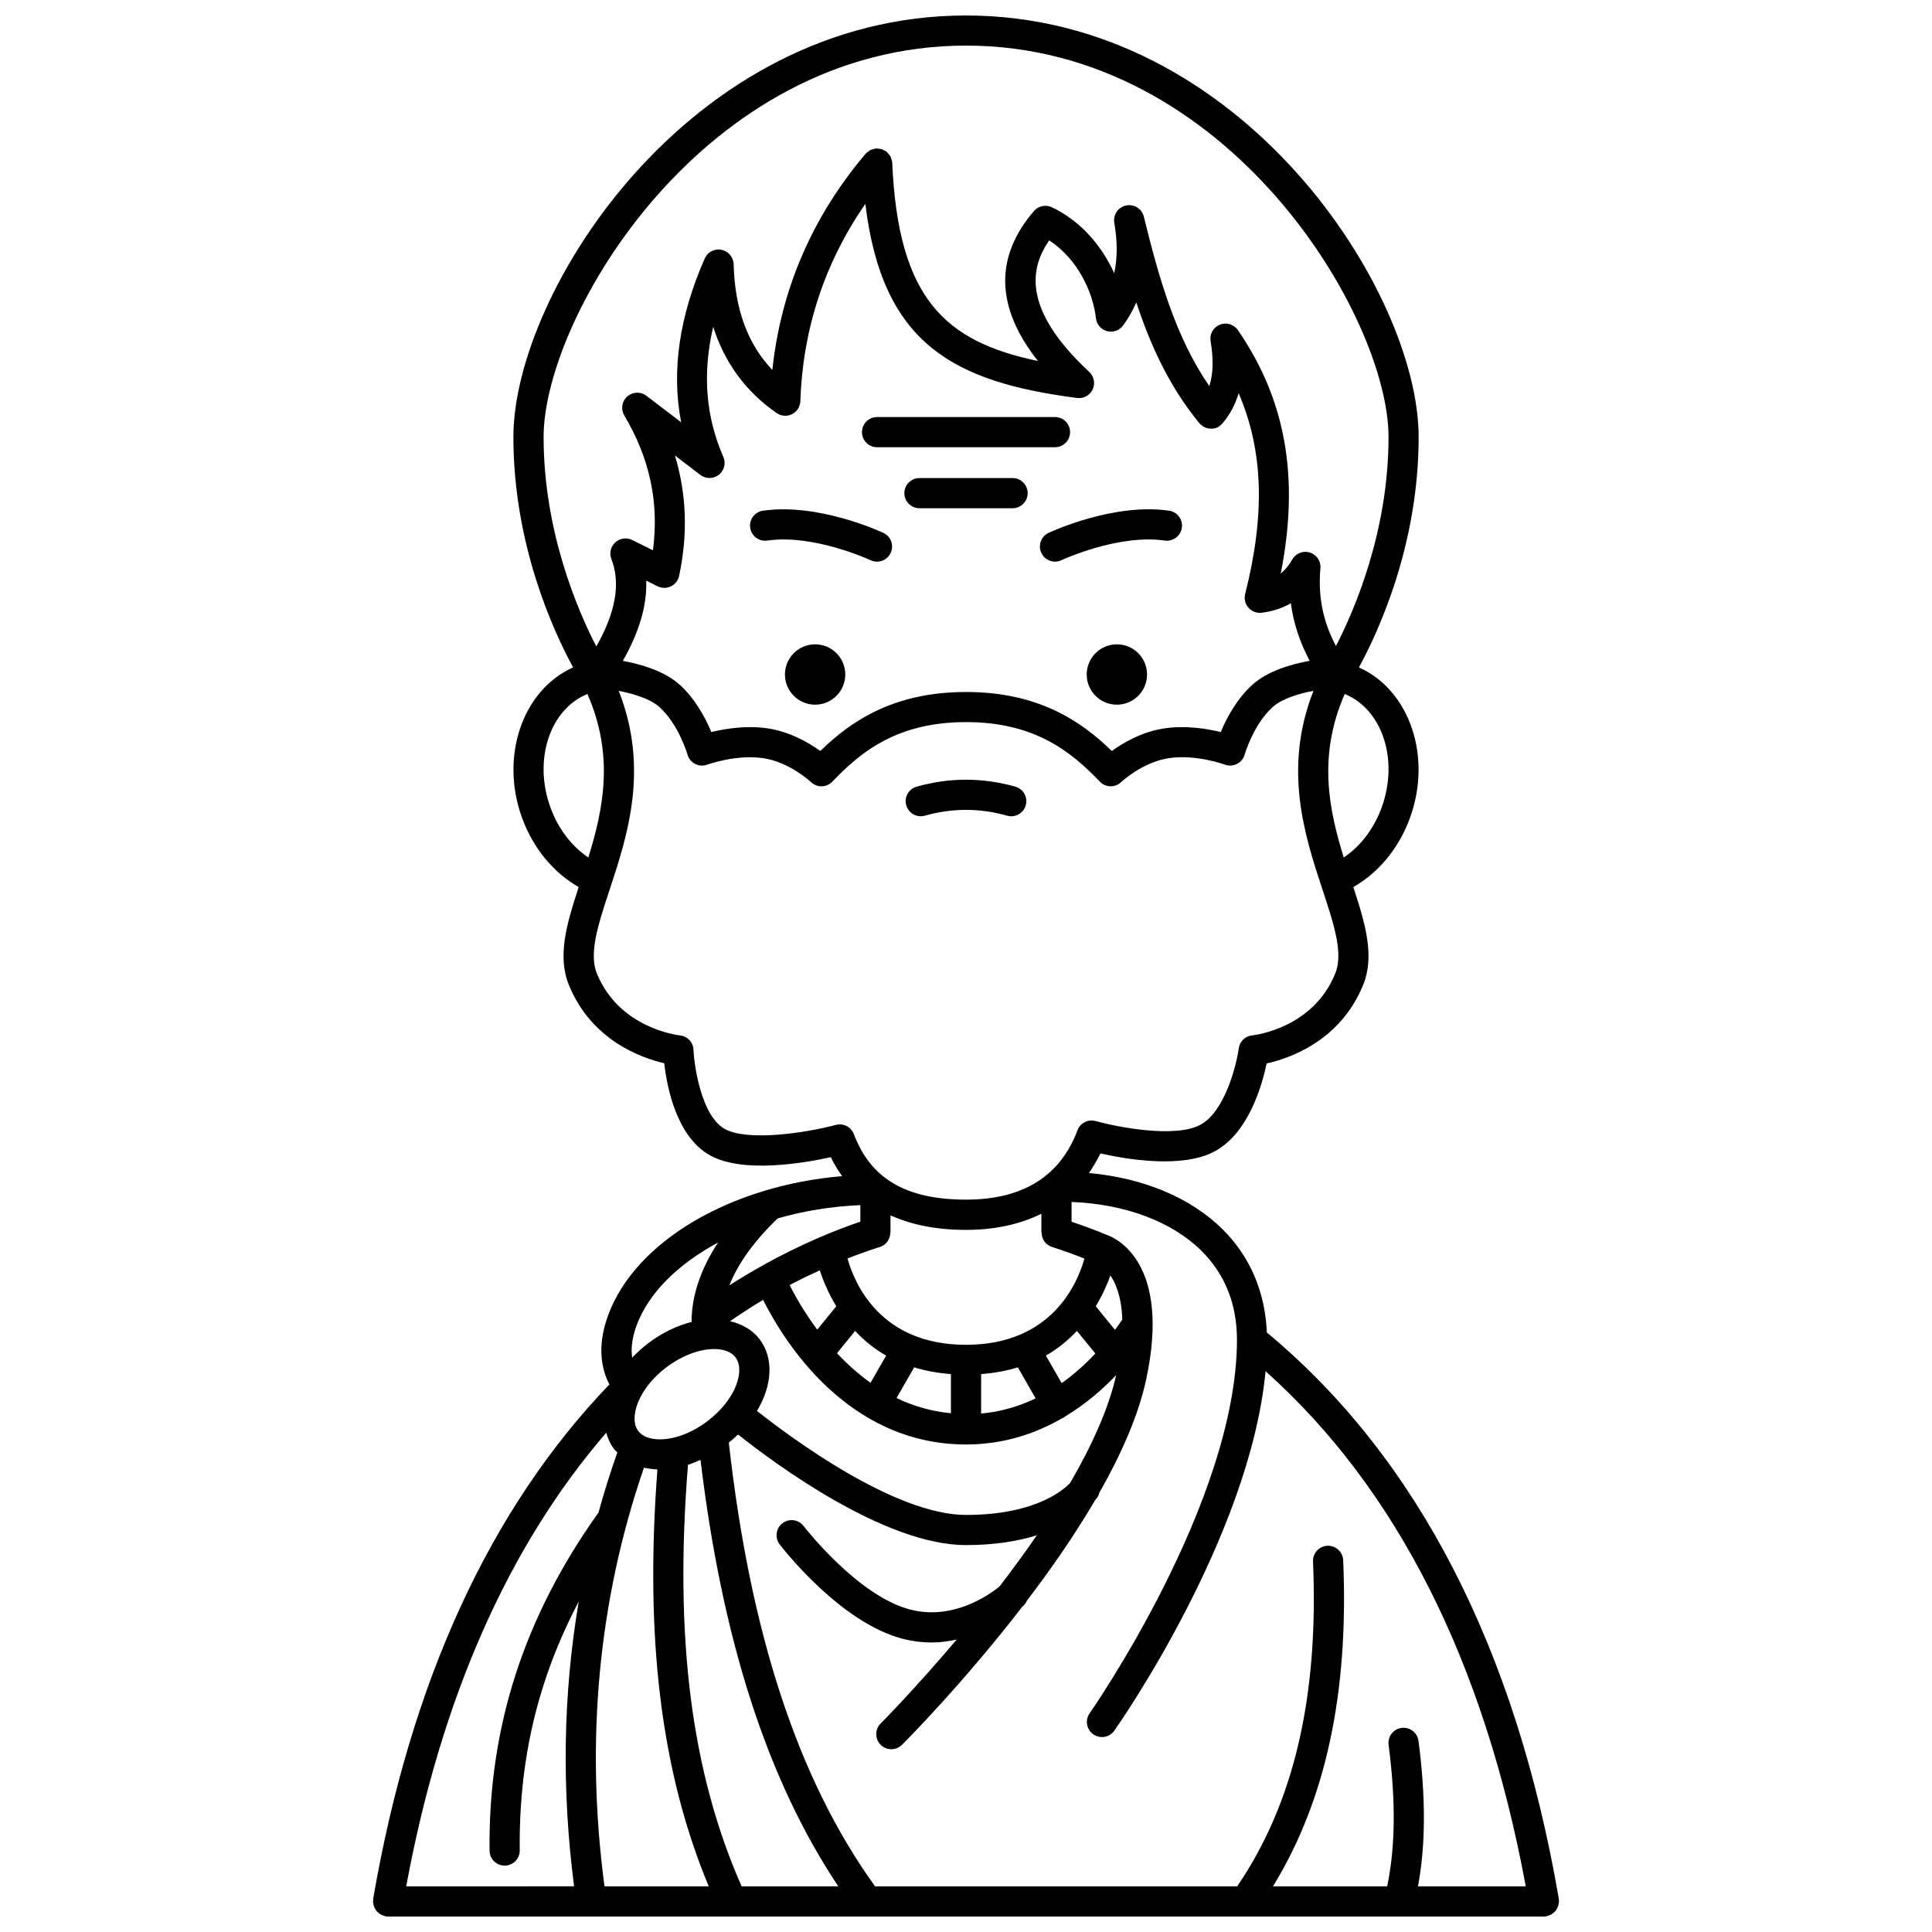 <?xml version="1.0" encoding="UTF-8"?>
<!-- Uploaded to: ICON Repo, www.svgrepo.com, Generator: ICON Repo Mixer Tools -->
<svg width="800px" height="800px" version="1.1" viewBox="144 144 512 512" xmlns="http://www.w3.org/2000/svg">
 <defs>
  <clipPath id="a">
   <path d="m242 148.09h316v503.81h-316z"/>
  </clipPath>
 </defs>
 <path d="m388 360.32c0.359 0 0.727-0.051 1.09-0.156 7.246-2.051 14.559-2.055 21.812 0 2.121 0.605 4.336-0.633 4.934-2.754 0.605-2.125-0.633-4.336-2.754-4.934-8.672-2.461-17.512-2.453-26.168 0-2.129 0.602-3.359 2.812-2.754 4.934 0.496 1.762 2.098 2.91 3.84 2.91z"/>
 <g clip-path="url(#a)">
  <path d="m556.61 649.81c0.121-0.215 0.223-0.434 0.305-0.672 0.09-0.262 0.129-0.52 0.16-0.801 0.016-0.152 0.09-0.285 0.09-0.441 0-0.117-0.055-0.215-0.066-0.328-0.008-0.121 0.031-0.227 0.012-0.348-11.445-66.504-37.496-116.97-77.387-150.1-0.434-10.672-4.418-20.09-11.676-27.301-8.461-8.406-20.902-13.602-35.469-14.965 1.117-1.617 2.152-3.324 3.035-5.191 6.832 1.555 21.688 4.106 30.309-0.547 8.938-4.832 12.527-17.422 13.75-23.285 6.078-1.352 19.539-5.961 25.582-20.836 3.102-7.641 0.59-16.156-2.609-25.91 6.684-3.805 12.047-10.27 14.977-18.242 5.996-16.309-0.066-33.969-13.496-39.977 5.082-9.312 15.828-32.371 15.828-61.062 0-38.352-46.715-111.7-119.95-111.7-73.238 0-119.95 73.348-119.95 111.7 0 28.691 10.746 51.754 15.828 61.062-13.43 6.016-19.492 23.672-13.496 39.977 2.93 7.973 8.293 14.434 14.973 18.242-3.203 9.758-5.707 18.277-2.606 25.914 5.945 14.637 19.078 19.332 25.285 20.77 0.703 6.32 3.246 19.609 12.301 24.504 8.707 4.707 24.699 1.969 31.836 0.391 0.871 1.812 1.891 3.461 3 5.023-29.496 2.492-54.844 17.238-62.043 36.945-3.16 8.652-1.473 14.758 0.371 18.254-31.613 32.883-52.691 78.707-62.613 136.34-0.02 0.121 0.02 0.227 0.012 0.348-0.008 0.113-0.066 0.215-0.066 0.332 0 0.156 0.07 0.289 0.09 0.441 0.031 0.277 0.074 0.539 0.16 0.801 0.078 0.238 0.18 0.457 0.305 0.672 0.129 0.227 0.262 0.438 0.43 0.637 0.164 0.195 0.344 0.355 0.539 0.52 0.195 0.16 0.395 0.301 0.629 0.426 0.234 0.129 0.484 0.211 0.742 0.289 0.148 0.043 0.27 0.137 0.426 0.164 0.227 0.031 0.457 0.047 0.68 0.047h127.01 0.008 0.012 100.18 0.012 0.008 40.711c0.012 0 0.02 0.004 0.031 0.004 0.008 0 0.016-0.004 0.023-0.004h38.336c0.223 0 0.453-0.016 0.68-0.059 0.156-0.027 0.277-0.121 0.426-0.164 0.266-0.074 0.508-0.164 0.742-0.289 0.227-0.121 0.43-0.262 0.629-0.426 0.199-0.16 0.375-0.324 0.539-0.52 0.172-0.195 0.305-0.402 0.434-0.633zm-84.801-150.78c0 42.949-38.652 98.461-39.047 99.016-1.266 1.809-0.832 4.301 0.973 5.57 0.699 0.492 1.5 0.727 2.297 0.727 1.258 0 2.5-0.59 3.273-1.699 1.555-2.211 35.93-51.57 40.086-95.258 34.781 31.094 57.941 76.969 68.953 136.52h-28.57c2.051-10.898 2.098-23.566 0.145-38.547-0.289-2.191-2.309-3.731-4.481-3.445-2.191 0.289-3.734 2.297-3.445 4.481 1.938 14.844 1.801 27.137-0.383 37.508h-30.254c13.949-22.754 20.109-51.082 18.605-86.434-0.094-2.207-2-3.894-4.168-3.828-2.207 0.094-3.918 1.961-3.828 4.168 1.527 35.926-5.094 64.086-20.098 86.094h-95.965c-20.355-28.238-33.051-66.75-38.758-117.59 0.863-0.695 1.684-1.414 2.445-2.16 9.328 7.418 38.68 29.312 60.398 29.312 7.75 0 13.902-1.078 18.781-2.598-3.203 4.672-6.551 9.227-9.891 13.574-2.754 2.231-12.25 8.977-23.488 6.156-14.027-3.523-28.273-21.992-28.414-22.176-1.34-1.75-3.852-2.086-5.602-0.75-1.754 1.34-2.09 3.848-0.754 5.602 0.652 0.848 16.078 20.875 32.824 25.078 2.582 0.652 5.082 0.926 7.473 0.926 2.34 0 4.519-0.332 6.613-0.777-11.047 13.082-19.922 22.023-20.141 22.242-1.559 1.562-1.559 4.09 0.004 5.652 0.781 0.781 1.805 1.168 2.828 1.168 1.023 0 2.047-0.391 2.832-1.172 1.188-1.191 16.375-16.496 31.863-36.59 0.09-0.078 0.258-0.223 0.285-0.25 0.406-0.383 0.711-0.832 0.918-1.316 6.348-8.332 12.691-17.426 18.082-26.648 0.41-0.492 0.652-0.832 0.699-0.906 0.219-0.34 0.324-0.711 0.434-1.078 5.773-10.16 10.332-20.418 12.387-29.914 6.723-31.074-8.02-37.574-10.285-38.379-3.144-1.312-6.309-2.473-9.457-3.543v-5.234c14.273 0.547 26.695 5.266 34.426 12.945 6.234 6.211 9.402 14.133 9.402 23.555zm-131.27 144.87c-13.344-30.262-17.879-65.914-14.215-111.72 1.109-0.348 2.207-0.797 3.32-1.297 5.734 47.73 17.715 84.859 36.516 113.02zm31.465-180.53v4.383c-6.949 2.367-15.727 5.973-25.441 11.348-0.004 0-0.012 0-0.016 0.004-0.023 0.012-0.039 0.031-0.066 0.043-2.996 1.66-6.066 3.488-9.203 5.496 2.301-5.797 6.562-11.73 12.801-17.75 6.879-1.984 14.297-3.199 21.926-3.523zm48.031 7.258c0 1.695 1.031 3.273 2.731 3.816 2.856 0.906 5.742 1.969 8.621 3.094-1.926 6.844-8.832 22.848-31.391 22.848-22.598 0-29.492-16.062-31.402-22.879 3.16-1.238 6.059-2.25 8.613-3.062 1.699-0.539 2.731-2.113 2.731-3.809h0.055v-4.555c5.578 2.512 12.211 3.852 20 3.852 7.695 0 14.355-1.496 19.984-4.273v4.973zm7.555 66.379c-2.086 2.176-9.672 8.465-27.594 8.465-18.953 0-46.629-20.637-55.391-27.566 4.019-6.676 4.551-13.906 0.695-19-1.844-2.438-4.606-4.008-7.828-4.781 2.969-2.035 5.906-3.949 8.762-5.648 5.383 10.75 22.258 38.324 53.773 38.324 9.953 0 18.445-2.867 25.562-7.004 0.129-0.055 0.266-0.09 0.387-0.16 0.113-0.062 0.172-0.168 0.277-0.238 5.309-3.188 9.836-7.055 13.566-10.98-2.008 8.957-6.504 18.785-12.211 28.59zm1.809-40.301 4.875 5.984c-2.629 2.82-5.59 5.5-8.918 7.852l-4.191-7.297c3.289-1.871 5.969-4.141 8.234-6.539zm-15.664 9.652 4.723 8.23c-4.336 2.074-9.137 3.535-14.449 4.023l-0.004-10.465c3.578-0.273 6.816-0.887 9.73-1.789zm-17.73 1.789 0.004 10.375c-5.297-0.504-10.098-1.945-14.406-4.035l4.664-8.129c2.914 0.902 6.152 1.516 9.738 1.789zm-21.305 2.301c-3.348-2.371-6.289-5.062-8.883-7.832l4.793-5.902c2.258 2.398 4.938 4.664 8.227 6.535zm-13.441-29.809c0.84 2.633 2.231 6.019 4.363 9.527l-5.043 6.207c-3.488-4.684-5.906-9.008-7.32-11.816 2.773-1.457 5.434-2.75 8-3.918zm78.219 15.781-5.094-6.258c1.781-2.934 3.027-5.754 3.879-8.145 1.508 2.188 2.961 5.809 3.164 11.66-0.617 0.91-1.266 1.824-1.949 2.742zm-107.3 5.129c0.309-0.023 0.664-0.039 1.043-0.039 1.836 0 4.324 0.383 5.711 2.219 1.922 2.539 1.031 7.555-2.742 12.328-0.012 0.016-0.031 0.02-0.043 0.031-0.008 0.012-0.012 0.023-0.02 0.035-1.246 1.562-2.801 3.102-4.668 4.519-7.59 5.746-15.746 5.981-18.309 2.594s-0.125-11.164 7.473-16.914c3.637-2.75 7.852-4.492 11.555-4.773zm-25.398 26.516c0.238 0.316 0.559 0.543 0.824 0.832-1.852 5.266-3.516 10.582-4.988 15.941-19.789 27.711-29.242 57.027-28.875 89.617 0.023 2.191 1.812 3.953 4 3.953h0.043c2.207-0.023 3.977-1.836 3.953-4.043-0.27-23.887 4.762-45.277 15.633-65.922-4.152 24.426-4.566 49.664-1.23 75.453l-44.492 0.004c9.195-49.703 26.996-90.059 53.008-120.21 0.43 1.574 1.121 3.051 2.125 4.379zm7.879 4.879c1.137 0.27 2.324 0.418 3.562 0.465-3.383 44.691 0.957 80.113 13.598 110.49h-27.621c-5.137-38.59-1.617-75.875 10.461-110.96zm8.195-268.24 6.75 5.156c1.449 1.098 3.457 1.086 4.894-0.031 1.43-1.125 1.922-3.074 1.195-4.746-4.68-10.707-5.582-22.09-2.688-34.488 3.019 9.543 8.645 17.207 16.82 22.871 1.203 0.836 2.766 0.949 4.074 0.289 1.309-0.656 2.152-1.977 2.203-3.434 0.66-19.246 6.481-36.777 17.227-52.301 4.473 37.309 23.59 47.219 56.105 51.449 1.723 0.211 3.394-0.691 4.133-2.262 0.738-1.574 0.375-3.441-0.895-4.629-18.023-16.762-15.602-27.719-10.617-34.875 7.469 4.887 11.582 13.578 12.387 20.645 0.188 1.641 1.359 2.996 2.957 3.414 1.582 0.41 3.285-0.188 4.25-1.52 1.391-1.918 2.551-3.957 3.481-6.109 3.809 11.543 8.82 22.422 16.699 31.996 0.75 0.91 1.863 1.445 3.043 1.461 1.281 0.117 2.305-0.496 3.074-1.387 1.98-2.297 3.414-4.965 4.297-7.996 6.582 15.219 7.059 32.168 1.734 53.227-0.324 1.281 0.004 2.637 0.879 3.625 0.875 0.992 2.18 1.492 3.492 1.324 2.883-0.355 5.469-1.203 7.75-2.527 0.664 5.25 2.348 10.277 4.977 15.266-4.816 0.875-11.031 2.656-15.07 6.25-4.305 3.832-7.027 9.098-8.496 12.637-3.617-0.895-9.297-1.836-15.012-0.969-5.891 0.895-10.852 3.816-13.855 5.977-8.34-8.105-19.656-15.629-38.629-15.629-18.973 0-30.289 7.519-38.629 15.629-3.004-2.164-7.969-5.082-13.855-5.977-5.723-0.867-11.391 0.074-15.012 0.969-1.473-3.535-4.195-8.805-8.496-12.637-4.008-3.566-10.156-5.344-14.957-6.231 4.356-7.699 6.434-14.754 6.191-21.266l3.027 1.5c1.105 0.547 2.402 0.555 3.512 0.02 1.113-0.535 1.914-1.555 2.172-2.758 2.363-11.035 1.992-21.715-1.113-31.934zm187.27 93.371c-2.062 5.609-5.613 10.211-10.012 13.168-3.984-12.801-6.906-27.043 0.258-43.328 10.008 4.066 14.391 17.555 9.754 30.16zm-110.11-201.99c69.66 0 111.96 72.027 111.96 103.7 0 24.973-8.977 45.812-13.934 55.43-3.481-6.629-4.781-13.191-4.117-20.621 0.168-1.875-0.996-3.609-2.789-4.172-1.797-0.559-3.742 0.207-4.668 1.844-0.871 1.535-1.879 2.769-3.055 3.727 5.016-25.422 1.344-46.074-11.359-64.512-1.062-1.543-3.07-2.141-4.793-1.434-1.738 0.707-2.75 2.523-2.438 4.375 0.809 4.766 0.699 8.707-0.34 11.91-8.969-13.031-13.355-28.691-17.355-44.922-0.512-2.09-2.598-3.387-4.699-2.957-2.106 0.441-3.488 2.469-3.125 4.586 0.848 4.961 0.844 9.395-0.023 13.363-3.191-7.027-8.688-13.754-16.523-17.477-1.633-0.77-3.574-0.363-4.75 1.004-10.504 12.223-10.141 25.551 1.051 39.73-24.773-5.156-37.039-16.703-38.605-52.523 0-0.027-0.016-0.047-0.02-0.074-0.023-0.391-0.152-0.766-0.289-1.133-0.043-0.113-0.043-0.242-0.102-0.352-0.18-0.371-0.457-0.691-0.754-1-0.062-0.066-0.105-0.156-0.172-0.215-0.031-0.027-0.043-0.07-0.078-0.102-0.258-0.215-0.555-0.32-0.84-0.461-0.148-0.074-0.277-0.184-0.438-0.238-0.316-0.113-0.641-0.129-0.969-0.156-0.176-0.016-0.336-0.094-0.516-0.082-0.027 0-0.047 0.016-0.074 0.02-0.316 0.02-0.613 0.133-0.91 0.227-0.195 0.059-0.41 0.078-0.598 0.168-0.184 0.094-0.328 0.25-0.5 0.367-0.258 0.18-0.523 0.344-0.73 0.578-0.02 0.02-0.043 0.027-0.062 0.051-14.172 16.754-22.469 36-24.715 57.301-6.574-6.894-9.945-16.133-10.262-28.023-0.047-1.871-1.387-3.457-3.227-3.82-1.836-0.375-3.676 0.598-4.43 2.312-6.781 15.395-8.867 29.941-6.25 43.406l-9.207-7.027c-1.52-1.164-3.656-1.082-5.086 0.191-1.43 1.277-1.754 3.383-0.777 5.031 6.758 11.367 9.262 23.098 7.594 35.727l-5.512-2.731c-1.484-0.734-3.25-0.484-4.469 0.629-1.215 1.113-1.629 2.856-1.035 4.391 2.496 6.488 1.156 14.129-3.992 23.188-4.949-9.586-13.969-30.469-13.969-55.508-0.004-31.691 42.293-103.72 111.95-103.72zm-110.11 201.99c-4.633-12.602-0.25-26.094 9.762-30.16 7.164 16.258 4.234 30.512 0.246 43.328-4.398-2.961-7.949-7.559-10.008-13.168zm75.605 84.039c-8.137 2.168-23.305 4.387-29.355 1.113-6.25-3.379-8.184-16.641-8.371-21.02-0.082-1.996-1.625-3.621-3.606-3.816-0.16-0.016-16.039-1.723-22-16.41-2.18-5.363 0.387-13.125 3.356-22.121 4.766-14.441 10.559-32.125 2.441-52.77 3.859 0.746 8.285 2.059 10.734 4.238 5.144 4.578 7.465 12.566 7.484 12.641 0.305 1.078 1.043 1.98 2.043 2.488 0.996 0.504 2.168 0.566 3.211 0.176 0.074-0.027 7.734-2.793 14.883-1.703 6.969 1.059 12.547 6.285 12.594 6.328 0.766 0.734 1.805 1.164 2.859 1.113 1.062-0.023 2.074-0.469 2.809-1.238 7.797-8.188 17.488-15.766 35.43-15.766s27.633 7.582 35.43 15.766c0.73 0.773 1.742 1.215 2.809 1.238h0.09c1.031 0 2.023-0.398 2.766-1.117 0.055-0.051 5.66-5.277 12.594-6.328 7.211-1.105 14.809 1.676 14.883 1.703 1.043 0.391 2.211 0.328 3.207-0.18 1-0.5 1.738-1.402 2.047-2.481 0.023-0.078 2.344-8.074 7.488-12.648 2.473-2.199 6.883-3.512 10.746-4.254-8.129 20.691-2.336 38.375 2.434 52.812 2.969 8.98 5.527 16.734 3.352 22.09-5.914 14.566-21.363 16.34-22.004 16.41-1.84 0.176-3.32 1.594-3.574 3.426-0.621 4.441-3.656 16.75-10.152 20.262-6.766 3.664-22.348 0.539-27.777-0.973-1.992-0.547-4.09 0.508-4.816 2.445-4.57 12.191-14.504 18.375-29.52 18.375-15.848 0-25.293-5.516-29.734-17.352-0.73-1.918-2.809-2.981-4.777-2.449zm-52.852 53.258c3.188-8.734 11.082-16.418 21.637-22.09-4.301 6.551-6.664 13.109-6.992 19.641-0.012 0.059-0.012 0.117-0.02 0.176-0.02 0.406 0.008 0.816 0.008 1.219-3.934 1.004-7.894 2.918-11.48 5.633-1.578 1.195-2.996 2.492-4.273 3.84-0.305-2.09-0.176-4.859 1.121-8.418z"/>
 </g>
 <path d="m447.98 322.75c0 4.418-3.578 7.996-7.996 7.996-4.414 0-7.996-3.578-7.996-7.996s3.582-7.996 7.996-7.996c4.418 0 7.996 3.578 7.996 7.996"/>
 <path d="m368.01 322.75c0 4.418-3.578 7.996-7.996 7.996s-7.996-3.578-7.996-7.996 3.578-7.996 7.996-7.996 7.996 3.578 7.996 7.996"/>
 <path d="m347.33 287.26c12.297-1.793 27.234 5.133 27.383 5.203 0.547 0.258 1.129 0.379 1.695 0.379 1.504 0 2.941-0.852 3.621-2.301 0.938-2 0.082-4.375-1.914-5.316-0.695-0.328-17.242-8-31.926-5.883-2.184 0.316-3.703 2.344-3.387 4.531 0.316 2.184 2.371 3.695 4.527 3.387z"/>
 <path d="m419.97 290.54c0.68 1.449 2.121 2.297 3.617 2.297 0.57 0 1.152-0.121 1.699-0.379 0.152-0.07 15.043-6.981 27.383-5.203 2.168 0.309 4.215-1.199 4.531-3.387 0.316-2.184-1.199-4.215-3.387-4.531-14.688-2.121-31.234 5.555-31.926 5.883-2 0.941-2.863 3.324-1.918 5.32z"/>
 <path d="m412.34 270.69h-24.672c-2.207 0-4 1.793-4 4s1.793 4 4 4h24.672c2.207 0 4-1.793 4-4 0-2.211-1.793-4-4-4z"/>
 <path d="m376.43 262.52h47.152c2.207 0 4-1.793 4-4s-1.793-4-4-4h-47.152c-2.207 0-4 1.793-4 4s1.789 4 4 4z"/>
</svg>
